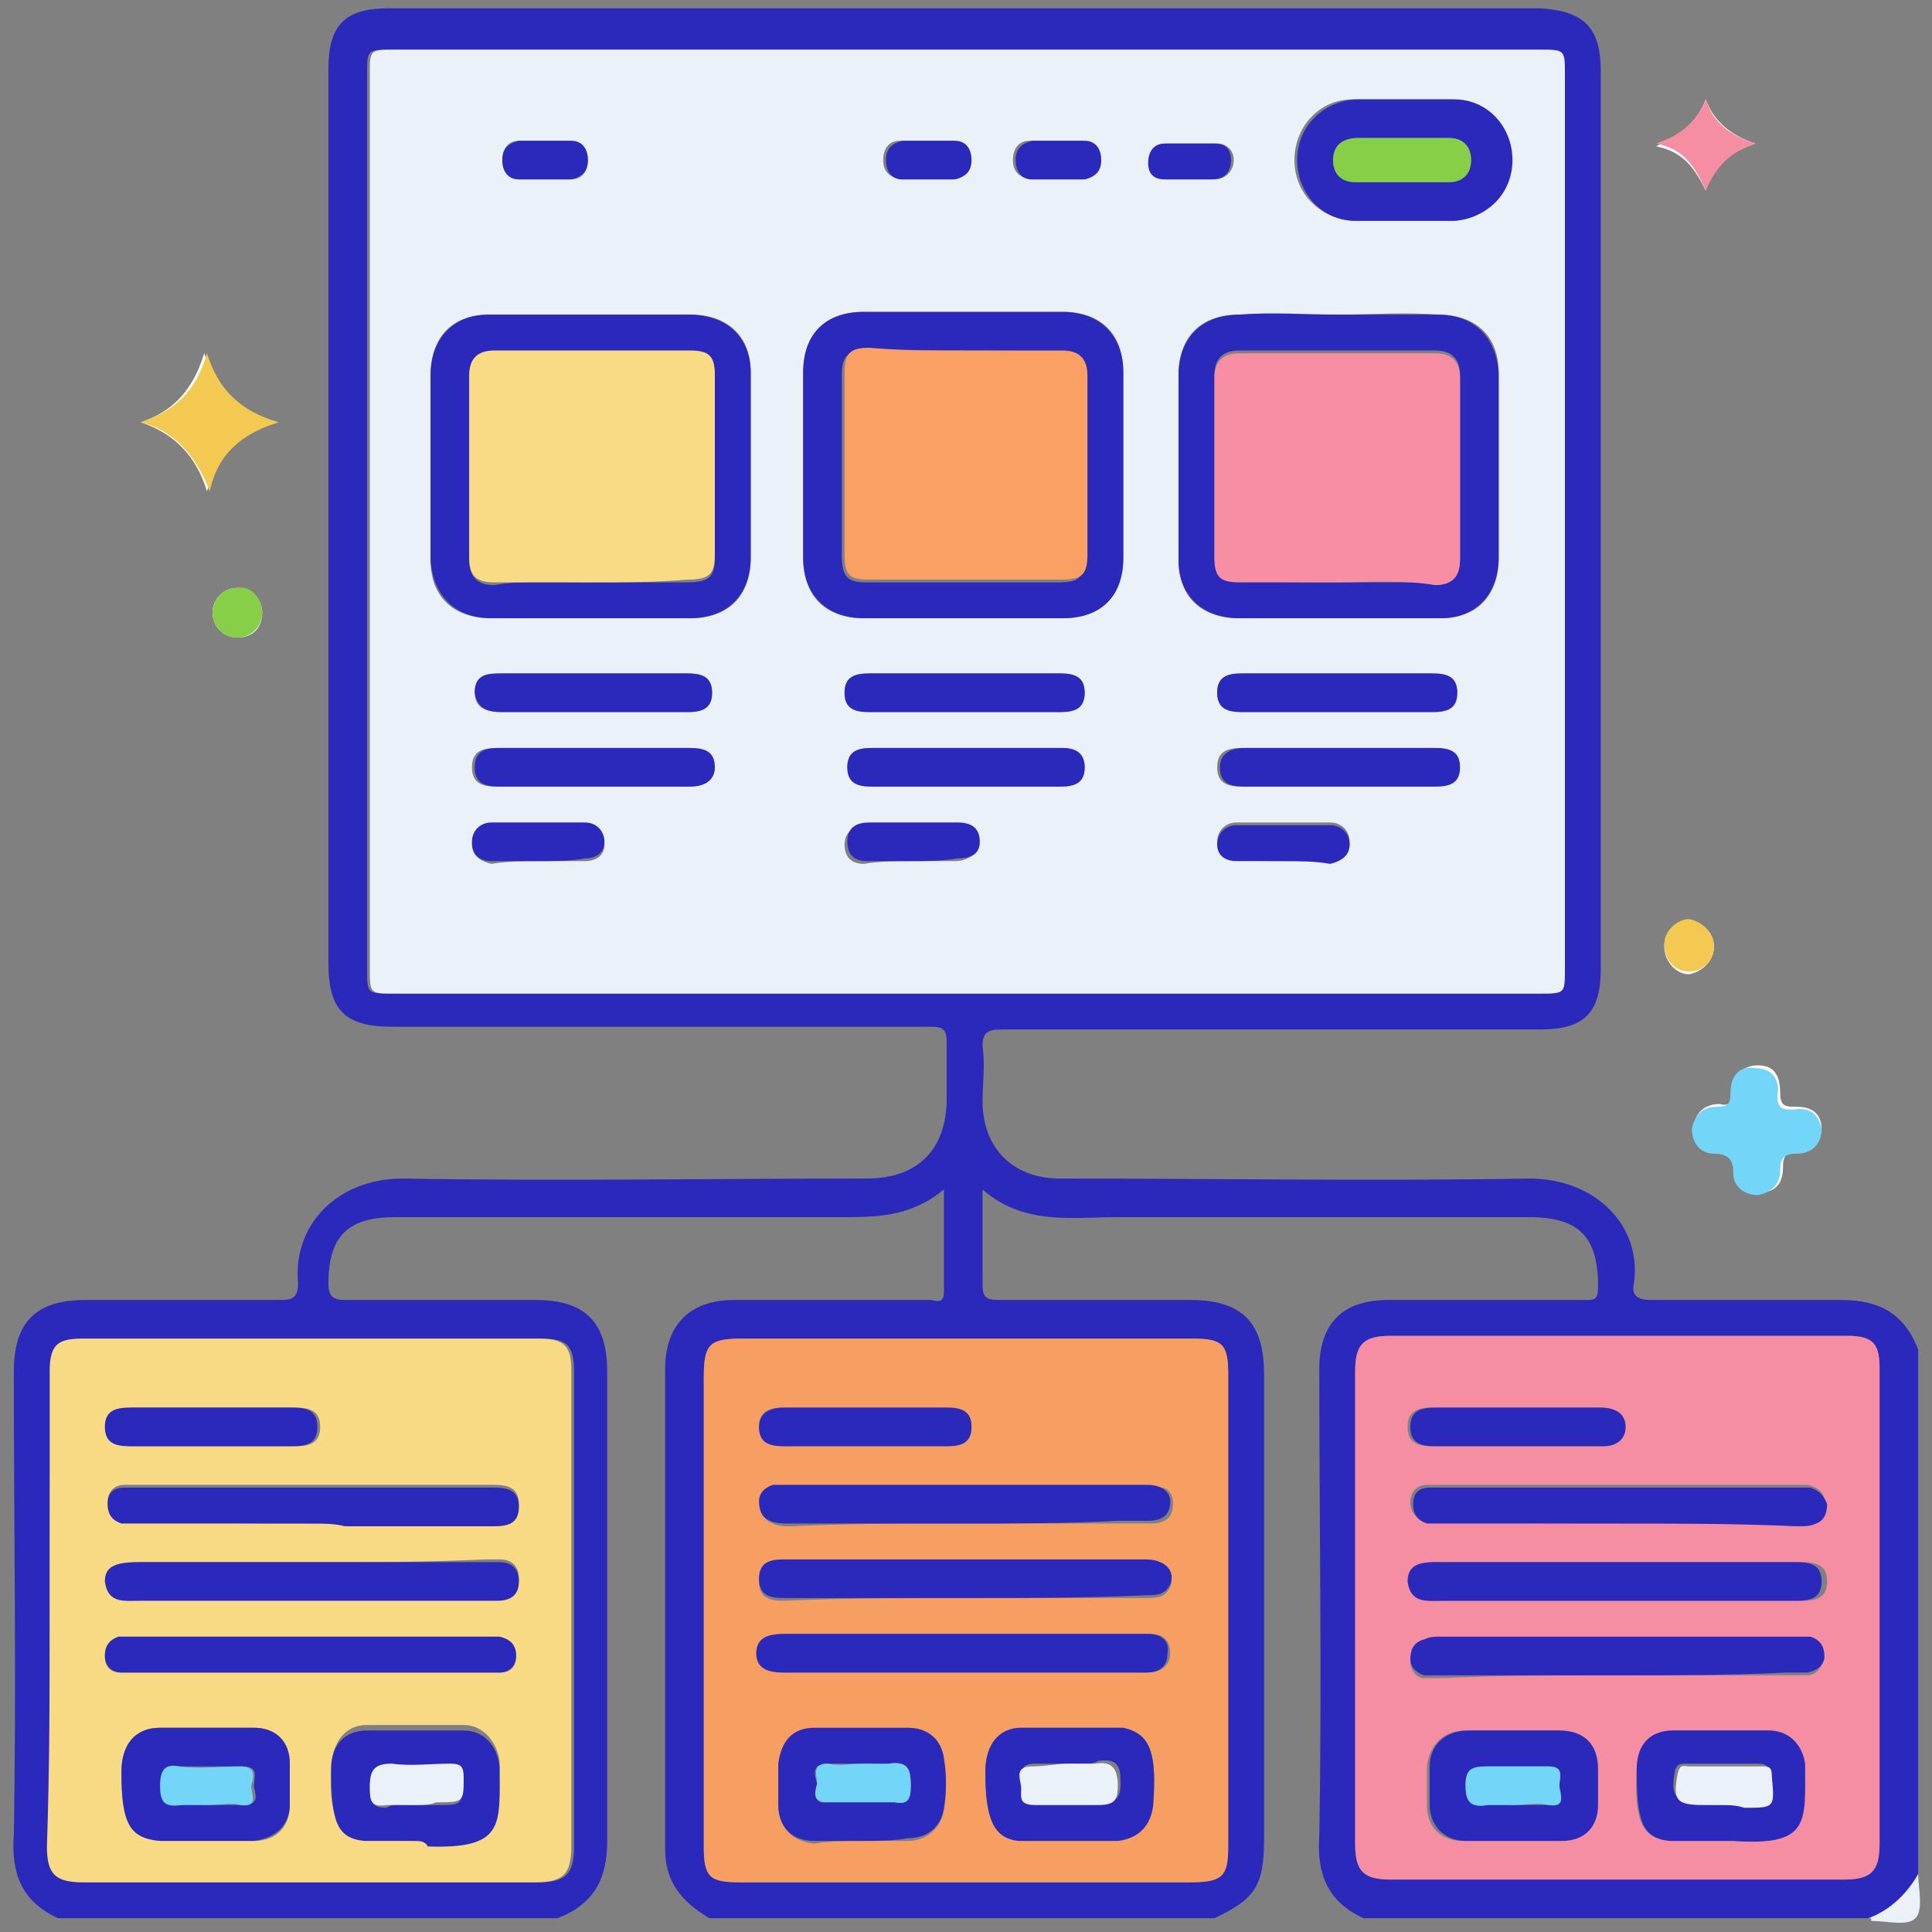 <?xml version="1.0" encoding="utf-8"?>
<!-- Generator: Adobe Illustrator 25.4.1, SVG Export Plug-In . SVG Version: 6.00 Build 0)  -->
<svg version="1.1" id="Layer_1" xmlns="http://www.w3.org/2000/svg" xmlns:xlink="http://www.w3.org/1999/xlink" x="0px" y="0px"
	 viewBox="0 0 70 70" style="enable-background:new 0 0 70 70;" xml:space="preserve">
<rect x="0" y="0" width="70" height="70" fill="#808080" stroke="none"/>
<style type="text/css">
	.st0{fill:#FEFEFE;}
	.st1{fill:#2A29BC;}
	.st2{fill:#EAF1F9;}
	.st3{fill:#73D6F8;}
	.st4{fill:#F4C952;}
	.st5{fill:#F58DA3;}
	.st6{fill:#86CF46;}
	.st7{fill:#F79F63;}
	.st8{fill:#F8D984;}
	.st9{fill:#FADB85;}
	.st10{fill:#F78EA4;}
	.st11{fill:#FAA064;}
</style>
<g>
	<path class="st0" d="M66,40.9c0-0.5-0.3-0.8-0.9-0.8c-0.4,0-0.6,0-0.6-0.5c0-0.6-0.2-1-0.8-1c-0.6,0-0.9,0.4-0.9,0.9
		c0,0.4-0.1,0.6-0.5,0.5c-0.5,0-0.9,0.3-0.9,0.8c-0.1,0.5,0.3,0.9,0.8,0.9c0.5,0,0.7,0.2,0.7,0.7c0,0.5,0.4,0.8,0.9,0.8
		c0.5,0,0.8-0.3,0.8-0.9c0-0.4,0.1-0.6,0.6-0.6C65.5,41.8,65.9,41.5,66,40.9z M5.1,15.3c1.2,0.4,2,1.2,2.4,2.5
		c0.4-1.4,1.2-2.1,2.5-2.5c-1.4-0.4-2.1-1.1-2.6-2.5C7,14.1,6.3,14.9,5.1,15.3z M61.8,3.6c-0.3,0.8-0.9,1.3-1.8,1.7
		c1,0.2,1.4,0.8,1.8,1.6c0.3-0.9,0.9-1.4,1.8-1.7C62.7,4.9,62.1,4.4,61.8,3.6z M9.5,22.2c0-0.5-0.4-0.9-0.9-0.9
		c-0.5,0-0.9,0.4-0.9,0.9c0,0.5,0.4,0.9,0.9,0.9C9.2,23.1,9.5,22.7,9.5,22.2z M62.1,34.3c0-0.5-0.4-0.9-0.9-0.9
		c-0.5,0-0.9,0.4-0.9,0.9c0,0.5,0.4,1,0.9,1C61.7,35.2,62.1,34.8,62.1,34.3z"/>
	<path class="st1" d="M2.1,69.5c-1.3-0.6-1.7-1.6-1.6-3c0.1-5.6,0-11.2,0-16.8c0-1.8,0.8-2.6,2.6-2.6c2.4,0,4.7,0,7.1,0
		c0.4,0,0.6-0.1,0.6-0.6c-0.2-2.1,1.4-3.8,3.8-3.8c5.6,0.1,11.2,0,16.8,0c1.9,0,2.9-1.1,2.9-2.9c0-0.7,0-1.3,0-2
		c0-0.5-0.1-0.6-0.6-0.6c-6.5,0-13,0-19.5,0c-1.7,0-2.3-0.6-2.3-2.3c0-10.8,0-21.6,0-32.4c0-1.6,0.6-2.2,2.2-2.2
		c13.9,0,27.8,0,41.7,0C57.4,0.4,58,1,58,2.6c0,10.8,0,21.7,0,32.5c0,1.6-0.6,2.2-2.2,2.2c-6.5,0-13,0-19.5,0
		c-0.5,0-0.7,0.1-0.7,0.6c0.1,0.7,0,1.3,0,2c0,1.7,1.1,2.8,2.8,2.8c5.7,0,11.3,0.1,17,0c2.4,0,4.1,1.7,3.8,3.8
		c-0.1,0.4,0.1,0.6,0.6,0.6c2.3,0,4.6,0,6.9,0c1.4,0,2.3,0.5,2.8,1.8c0,6.3,0,12.7,0,19c-0.4,0.8-0.9,1.3-1.8,1.6
		c-6.1,0-12.2,0-18.3,0c-1.3-0.6-1.7-1.6-1.6-3c0.1-5.6,0-11.2,0-16.9c0-1.7,0.9-2.5,2.5-2.5c2.4,0,4.7,0,7.1,0c0.4,0,0.5,0,0.5-0.5
		c0-1.8-0.7-2.5-2.5-2.5c-5,0-9.9,0-14.9,0c-1.7,0-3.4,0.3-4.9-1c0,1.2,0,2.3,0,3.4c0,0.5,0.1,0.6,0.6,0.6c2.3,0,4.6,0,6.9,0
		c1.9,0,2.7,0.8,2.7,2.7c0,5.6,0,11.2,0,16.8c0,1.7-0.3,2.2-1.8,2.9c-6.1,0-12.2,0-18.3,0c-1-0.6-1.6-1.3-1.6-2.5
		c0-5.8,0-11.6,0-17.4c0-1.6,0.9-2.5,2.5-2.5c2.4,0,4.8,0,7.1,0c0.2,0,0.5,0.2,0.5-0.3c0-1.2,0-2.4,0-3.7c-1.1,0.9-2.2,1-3.5,1
		c-5.5,0-10.9,0-16.4,0c-1.7,0-2.4,0.7-2.4,2.4c0,0.5,0.2,0.6,0.6,0.6c2.3,0,4.6,0,6.9,0c1.8,0,2.6,0.8,2.6,2.6c0,5.7,0,11.3,0,17
		c0,1.4-0.5,2.3-1.8,2.8C14.3,69.5,8.2,69.5,2.1,69.5z M35,1.8c-6.9,0-13.8,0-20.8,0c-0.9,0-0.9,0-0.9,0.9c0,10.8,0,21.6,0,32.4
		c0,0.9,0,0.9,0.9,0.9c13.8,0,27.7,0,41.5,0c0.9,0,0.9,0,0.9-0.9c0-10.8,0-21.6,0-32.4c0-0.9,0-0.9-0.9-0.9
		C48.8,1.8,41.9,1.8,35,1.8z M25.5,58.3c0,2.9,0,5.7,0,8.6c0,1.1,0.2,1.3,1.3,1.3c5.4,0,10.9,0,16.3,0c1.1,0,1.4-0.2,1.4-1.3
		c0-5.7,0-11.4,0-17.1c0-1.1-0.2-1.3-1.3-1.3c-5.4,0-10.9,0-16.3,0c-1.2,0-1.4,0.2-1.4,1.4C25.5,52.6,25.5,55.4,25.5,58.3z
		 M49.1,58.2c0,2.9,0,5.8,0,8.6c0,1,0.3,1.3,1.3,1.3c5.5,0,11,0,16.4,0c1,0,1.3-0.3,1.3-1.3c0-5.7,0-11.5,0-17.2
		c0-1-0.3-1.2-1.2-1.2c-5.5,0-11,0-16.5,0c-1,0-1.3,0.3-1.3,1.3C49.1,52.6,49.1,55.4,49.1,58.2z M1.8,58.3c0,2.9,0,5.7,0,8.6
		c0,1,0.3,1.3,1.3,1.3c5.5,0,11,0,16.4,0c1,0,1.3-0.3,1.3-1.3c0-5.7,0-11.5,0-17.2c0-1-0.3-1.2-1.2-1.2c-5.5,0-11,0-16.5,0
		c-1,0-1.2,0.3-1.2,1.2C1.8,52.6,1.8,55.4,1.8,58.3z"/>
	<path class="st2" d="M67.7,69.5c0.8-0.3,1.4-0.9,1.8-1.6c0,0.5,0.2,1.3-0.1,1.6c-0.3,0.3-1,0.1-1.6,0.1
		C67.8,69.5,67.8,69.5,67.7,69.5z"/>
	<path class="st3" d="M66,40.9c0,0.6-0.4,0.9-0.9,0.9c-0.5,0-0.6,0.2-0.6,0.6c0,0.5-0.3,0.8-0.8,0.9c-0.5,0-0.9-0.3-0.9-0.8
		c0-0.5-0.2-0.7-0.7-0.7c-0.5,0-0.8-0.4-0.8-0.9c0.1-0.5,0.4-0.8,0.9-0.8c0.4,0,0.5-0.1,0.5-0.5c0-0.6,0.3-1,0.9-0.9
		c0.6,0,0.9,0.4,0.8,1c0,0.5,0.2,0.5,0.6,0.5C65.6,40.1,65.9,40.4,66,40.9z"/>
	<path class="st4" d="M5.1,15.3c1.2-0.4,2-1.1,2.4-2.5c0.4,1.3,1.2,2.1,2.6,2.5c-1.3,0.4-2.2,1.1-2.5,2.5
		C7.1,16.5,6.3,15.6,5.1,15.3z"/>
	<path class="st5" d="M61.8,3.6c0.3,0.9,0.9,1.3,1.8,1.6c-0.9,0.3-1.4,0.8-1.8,1.7C61.4,6,61,5.4,60,5.2C60.9,4.9,61.5,4.4,61.8,3.6
		z"/>
	<path class="st6" d="M9.5,22.2c0,0.5-0.4,0.9-0.9,0.9c-0.5,0-0.9-0.4-0.9-0.9c0-0.5,0.4-0.9,0.9-0.9C9.1,21.2,9.5,21.7,9.5,22.2z"
		/>
	<path class="st4" d="M62.1,34.3c0,0.5-0.4,0.9-0.9,0.9c-0.5,0-0.9-0.4-0.9-1c0-0.5,0.5-0.9,0.9-0.9C61.7,33.4,62.1,33.8,62.1,34.3z
		"/>
	<path class="st2" d="M35,1.8c6.9,0,13.9,0,20.8,0c0.9,0,0.9,0,0.9,0.9c0,10.8,0,21.6,0,32.4c0,0.9,0,0.9-0.9,0.9
		c-13.8,0-27.7,0-41.5,0c-0.9,0-0.9,0-0.9-0.9c0-10.8,0-21.6,0-32.4c0-0.9,0-0.9,0.9-0.9C21.1,1.8,28,1.8,35,1.8z M21.4,22.4
		c1.2,0,2.4,0,3.6,0c1.4,0,2.2-0.8,2.2-2.2c0-2.2,0-4.5,0-6.7c0-1.3-0.8-2.1-2.2-2.1c-2.4,0-4.9,0-7.3,0c-1.3,0-2.1,0.8-2.1,2.2
		c0,2.2,0,4.5,0,6.7c0,1.3,0.8,2.1,2.2,2.1C19,22.4,20.2,22.4,21.4,22.4z M48.5,11.4c-1.2,0-2.4,0-3.6,0c-1.4,0-2.2,0.8-2.2,2.2
		c0,2.2,0,4.5,0,6.7c0,1.3,0.8,2.1,2.2,2.1c2.4,0,4.9,0,7.3,0c1.3,0,2.1-0.8,2.1-2.2c0-2.2,0-4.5,0-6.7c0-1.3-0.8-2.1-2.2-2.1
		C50.9,11.3,49.7,11.4,48.5,11.4z M34.9,22.4c1.2,0,2.4,0,3.6,0c1.4,0,2.2-0.8,2.2-2.2c0-2.2,0-4.5,0-6.7c0-1.4-0.8-2.2-2.2-2.2
		c-2.4,0-4.8,0-7.2,0c-1.4,0-2.2,0.8-2.2,2.2c0,2.2,0,4.5,0,6.7c0,1.4,0.8,2.2,2.2,2.2C32.6,22.4,33.7,22.4,34.9,22.4z M50.8,8
		c0.6,0,1.2,0,1.8,0c1.2,0,2.1-1,2.1-2.2c0-1.2-0.9-2.1-2.1-2.2c-1.2,0-2.4,0-3.6,0c-1.2,0-2.1,1-2.1,2.2C46.9,7,47.8,7.9,49,8
		C49.6,8,50.2,8,50.8,8z M35,24.4c-1.2,0-2.3,0-3.5,0c-0.5,0-0.9,0.1-0.9,0.7c0,0.6,0.4,0.7,0.9,0.7c2.3,0,4.6,0,6.9,0
		c0.5,0,0.9-0.1,0.9-0.7c0-0.6-0.4-0.7-0.9-0.7C37.3,24.4,36.2,24.4,35,24.4z M48.5,24.4c-1.2,0-2.3,0-3.5,0c-0.5,0-0.9,0.1-0.9,0.7
		c0,0.5,0.4,0.7,0.9,0.7c2.3,0,4.6,0,6.9,0c0.5,0,0.9-0.1,0.9-0.7c0-0.6-0.4-0.7-0.9-0.7C50.8,24.4,49.6,24.4,48.5,24.4z M21.5,24.4
		c-1.1,0-2.2,0-3.3,0c-0.5,0-1,0-1,0.7c0,0.6,0.5,0.7,1,0.7c2.2,0,4.5,0,6.7,0c0.5,0,0.9-0.1,0.9-0.7c0-0.6-0.4-0.7-0.9-0.7
		C23.7,24.4,22.6,24.4,21.5,24.4z M21.5,28.5c1.1,0,2.3,0,3.4,0c0.5,0,0.9-0.1,0.9-0.7c0-0.5-0.4-0.7-0.9-0.7c-2.3,0-4.6,0-6.9,0
		c-0.5,0-0.9,0.1-0.9,0.7c0,0.6,0.4,0.7,0.9,0.7C19.2,28.5,20.4,28.5,21.5,28.5z M35,28.5c1.1,0,2.3,0,3.4,0c0.5,0,0.9-0.1,0.9-0.7
		c0-0.5-0.4-0.7-0.8-0.7c-2.3,0-4.6,0-6.9,0c-0.5,0-0.9,0.1-0.9,0.7c0,0.6,0.4,0.7,0.9,0.7C32.7,28.5,33.8,28.5,35,28.5z M48.5,28.5
		c1.1,0,2.3,0,3.4,0c0.5,0,0.9-0.1,0.9-0.7c0-0.6-0.4-0.7-0.9-0.7c-2.3,0-4.6,0-6.9,0c-0.5,0-0.9,0.1-0.9,0.7c0,0.6,0.4,0.7,0.9,0.7
		C46.2,28.5,47.3,28.5,48.5,28.5z M46.5,31.2c0.6,0,1.1,0,1.7,0c0.4,0,0.7-0.2,0.7-0.7c0-0.4-0.3-0.7-0.7-0.7c-1.1,0-2.3,0-3.4,0
		c-0.4,0-0.7,0.3-0.7,0.7c0,0.4,0.3,0.6,0.7,0.6C45.4,31.2,46,31.2,46.5,31.2z M33,31.2c0.5,0,1.1,0,1.6,0c0.4,0,0.8-0.2,0.8-0.6
		c0-0.5-0.3-0.7-0.8-0.7c-1.1,0-2.1,0-3.2,0c-0.4,0-0.8,0.2-0.8,0.7c0,0.5,0.3,0.7,0.7,0.7C31.9,31.2,32.5,31.2,33,31.2z M19.5,31.2
		c0.6,0,1.1,0,1.7,0c0.4,0,0.7-0.2,0.7-0.6c0-0.4-0.2-0.7-0.7-0.7c-1.1,0-2.3,0-3.4,0c-0.4,0-0.7,0.2-0.7,0.7c0,0.4,0.3,0.6,0.7,0.7
		C18.4,31.2,19,31.2,19.5,31.2z M33.6,6.5c0.3,0,0.6,0,0.9,0c0.4,0,0.6-0.3,0.6-0.7c0-0.4-0.2-0.6-0.6-0.7c-0.6,0-1.3,0-1.9,0
		c-0.4,0-0.6,0.3-0.6,0.7c0,0.4,0.2,0.6,0.6,0.7C33,6.5,33.3,6.5,33.6,6.5z M38.3,6.5c0.3,0,0.6,0,0.9,0c0.4,0,0.6-0.3,0.6-0.7
		c0-0.4-0.2-0.6-0.6-0.7c-0.6,0-1.3,0-1.9,0c-0.4,0-0.6,0.3-0.6,0.7c0,0.4,0.2,0.6,0.6,0.7C37.7,6.5,38,6.5,38.3,6.5z M19.7,6.5
		c0.3,0,0.7,0,1,0c0.4,0,0.6-0.3,0.6-0.7c0-0.4-0.2-0.6-0.6-0.7c-0.6,0-1.3,0-1.9,0c-0.4,0-0.6,0.3-0.6,0.7c0,0.4,0.2,0.6,0.6,0.7
		C19.1,6.5,19.4,6.5,19.7,6.5z M43.1,6.5c0.3,0,0.6,0,0.9,0c0.4,0,0.7-0.3,0.7-0.7c0-0.4-0.3-0.6-0.6-0.6c-0.6,0-1.2,0-1.8,0
		c-0.4,0-0.7,0.3-0.6,0.7c0,0.4,0.3,0.6,0.6,0.6C42.5,6.5,42.8,6.5,43.1,6.5z"/>
	<path class="st7" d="M25.5,58.3c0-2.8,0-5.6,0-8.4c0-1.2,0.2-1.4,1.4-1.4c5.4,0,10.9,0,16.3,0c1.1,0,1.3,0.2,1.3,1.3
		c0,5.7,0,11.4,0,17.1c0,1.1-0.2,1.3-1.4,1.3c-5.4,0-10.9,0-16.3,0c-1.1,0-1.3-0.2-1.3-1.3C25.5,64,25.5,61.1,25.5,58.3z M34.9,60.6
		c0.9,0,1.9,0,2.8,0c1.3,0,2.6,0,3.9,0c0.4,0,0.8-0.2,0.8-0.7c0-0.5-0.3-0.7-0.7-0.7c-0.1,0-0.2,0-0.3,0c-4.3,0-8.6,0-12.9,0
		c-0.5,0-1,0.1-1,0.7c0,0.6,0.5,0.7,1,0.7C30.6,60.6,32.8,60.6,34.9,60.6z M35,57.9c2.2,0,4.4,0,6.5,0c0.4,0,0.7,0,0.9-0.4
		c0.2-0.5-0.2-0.9-0.9-0.9c-4.4,0-8.7,0-13.1,0c-0.5,0-0.9,0.1-0.9,0.7c0,0.6,0.4,0.7,0.9,0.7C30.6,57.9,32.8,57.9,35,57.9z
		 M35,55.2c1.9,0,3.7,0,5.6,0c0.4,0,0.7,0,1.1,0c0.5,0,0.8-0.2,0.8-0.7c0-0.5-0.3-0.7-0.8-0.6c-0.1,0-0.2,0-0.3,0
		c-4.2,0-8.5,0-12.7,0c-0.2,0-0.4,0-0.6,0c-0.3,0.1-0.5,0.3-0.5,0.6c0,0.3,0.1,0.6,0.4,0.7c0.2,0.1,0.4,0.1,0.7,0.1
		C30.7,55.2,32.8,55.2,35,55.2z M38.7,66.7C38.7,66.7,38.7,66.7,38.7,66.7c0.6,0,1.1,0,1.7,0c0,0,0.1,0,0.1,0
		c0.8-0.1,1.2-0.6,1.3-1.6c0.1-1.7-0.2-2.3-1.1-2.5c0,0-0.1,0-0.1,0c-1.2,0-2.4,0-3.6,0c-0.8,0-1.3,0.6-1.3,1.6
		c0,1.7,0.3,2.4,1.2,2.5c0.2,0,0.3,0,0.5,0C37.8,66.7,38.2,66.7,38.7,66.7z M31.2,66.7c0.6,0,1.2,0,1.7,0c0.7,0,1.2-0.5,1.3-1.1
		c0.1-0.6,0.1-1.2,0-1.8c-0.1-0.7-0.6-1.1-1.3-1.1c-1.1,0-2.3,0-3.4,0c-0.8,0-1.2,0.5-1.3,1.3c0,0.5,0,1,0,1.5
		c0.1,0.8,0.5,1.2,1.3,1.3C30.1,66.7,30.6,66.7,31.2,66.7z M31.4,52.4c1,0,1.9,0,2.9,0c0.5,0,0.9-0.1,0.9-0.7c0-0.6-0.4-0.7-0.9-0.7
		c-2,0-3.9,0-5.9,0c-0.5,0-0.9,0.1-0.9,0.7c0,0.5,0.4,0.7,0.9,0.7C29.4,52.4,30.4,52.4,31.4,52.4z"/>
	<path class="st5" d="M49.1,58.2c0-2.8,0-5.7,0-8.5c0-1,0.3-1.3,1.3-1.3c5.5,0,11,0,16.5,0c1,0,1.2,0.3,1.2,1.2c0,5.7,0,11.5,0,17.2
		c0,1-0.3,1.3-1.3,1.3c-5.5,0-11,0-16.4,0c-1,0-1.3-0.3-1.3-1.3C49.1,64,49.1,61.1,49.1,58.2z M58.6,60.7c2,0,4.1,0,6.1,0
		c0.3,0,0.5,0,0.8,0c0.3,0,0.5-0.3,0.6-0.6c0-0.4-0.2-0.6-0.5-0.7c-0.1,0-0.3,0-0.5,0c-4.3,0-8.7,0-13,0c-0.2,0-0.4,0-0.5,0.1
		c-0.3,0.1-0.5,0.3-0.5,0.7c0,0.3,0.2,0.6,0.5,0.6c0.2,0,0.4,0,0.7,0C54.4,60.7,56.5,60.7,58.6,60.7z M58.6,55.2c2.1,0,4.3,0,6.4,0
		c0.2,0,0.5,0,0.7-0.1c0.3-0.1,0.5-0.3,0.4-0.7c0-0.3-0.2-0.5-0.6-0.6c-0.2,0-0.3,0-0.5,0c-4.3,0-8.6,0-12.9,0c-0.1,0-0.3,0-0.4,0
		c-0.4,0-0.6,0.3-0.6,0.6c0,0.4,0.2,0.6,0.5,0.7c0.2,0,0.4,0,0.6,0C54.4,55.2,56.5,55.2,58.6,55.2z M58.6,56.6c-2.1,0-4.2,0-6.3,0
		c-0.5,0-1.1-0.1-1.1,0.7c0,0.8,0.6,0.7,1.2,0.7c3,0,6.1,0,9.1,0c1.3,0,2.5,0,3.8,0c0.5,0,0.9-0.1,0.9-0.7c0-0.6-0.4-0.7-0.9-0.7
		c-0.1,0-0.2,0-0.3,0C62.8,56.6,60.7,56.6,58.6,56.6z M62.3,66.7c0.2,0,0.4,0,0.5,0c2.7,0.2,2.6-0.8,2.6-2.7c0,0,0-0.1,0-0.1
		c-0.1-0.7-0.6-1.2-1.3-1.2c-1.2,0-2.3,0-3.5,0c-0.8,0-1.2,0.6-1.3,1.4c-0.1,1.9,0.2,2.5,1.2,2.6c0.2,0,0.3,0,0.5,0
		C61.4,66.7,61.9,66.7,62.3,66.7z M54.8,66.7C54.8,66.7,54.8,66.7,54.8,66.7c0.5,0,1.1,0,1.6,0c0,0,0.1,0,0.1,0
		c0.8-0.1,1.3-0.6,1.3-1.3c0-0.4,0-0.9,0-1.3c0-0.9-0.5-1.4-1.4-1.4c-1.1,0-2.2,0-3.3,0c-0.8,0-1.3,0.5-1.4,1.3c0,0.5,0,0.9,0,1.4
		c0,0.8,0.5,1.3,1.3,1.3C53.7,66.7,54.3,66.7,54.8,66.7z M55,52.4c1,0,2,0,3,0c0.5,0,0.8-0.1,0.8-0.7c0-0.6-0.4-0.7-0.9-0.7
		c-2,0-4,0-6,0c-0.5,0-0.9,0.1-0.9,0.7c0,0.6,0.4,0.7,0.9,0.7C53,52.4,54,52.4,55,52.4z"/>
	<path class="st8" d="M1.8,58.3c0-2.9,0-5.8,0-8.6c0-1,0.3-1.2,1.2-1.2c5.5,0,11,0,16.5,0c1,0,1.2,0.3,1.2,1.2c0,5.7,0,11.5,0,17.2
		c0,1-0.3,1.3-1.3,1.3c-5.5,0-11,0-16.4,0c-1,0-1.3-0.3-1.3-1.3C1.8,64,1.8,61.2,1.8,58.3z M11.3,60.6c1.8,0,3.7,0,5.5,0
		c0.4,0,0.9,0,1.3,0c0.4,0,0.6-0.2,0.6-0.6c0-0.4-0.2-0.6-0.6-0.7c-0.2,0-0.4,0-0.5,0c-4.2,0-8.4,0-12.7,0c-0.2,0-0.4,0-0.6,0
		C4,59.4,3.8,59.6,3.8,60c0,0.4,0.2,0.6,0.6,0.6c0.2,0,0.4,0,0.6,0C7.1,60.6,9.2,60.6,11.3,60.6z M11.3,55.2c0.4,0,0.8,0,1.2,0
		c1.8,0,3.6,0,5.4,0c0.5,0,0.9-0.1,0.9-0.7c0-0.6-0.4-0.7-0.9-0.7c-4.4,0-8.8,0-13.1,0c-0.1,0-0.2,0-0.3,0c-0.4,0-0.6,0.3-0.6,0.6
		c0,0.4,0.2,0.6,0.5,0.7c0.2,0,0.4,0,0.6,0C7.1,55.2,9.2,55.2,11.3,55.2z M11.4,56.6c-2.1,0-4.2,0-6.3,0c-0.9,0-1.3,0.2-1.2,0.7
		C3.9,58,4.5,57.9,5,57.9c2.9,0,5.8,0,8.8,0c1.4,0,2.8,0,4.2,0c0.4,0,0.8-0.2,0.8-0.7c0-0.5-0.3-0.7-0.7-0.7c-0.2,0-0.3,0-0.5,0
		C15.5,56.6,13.4,56.6,11.4,56.6z M7.5,66.7C7.5,66.7,7.5,66.7,7.5,66.7c0.6,0,1.2,0,1.7,0c0.8,0,1.3-0.5,1.3-1.3c0-0.5,0-1,0-1.5
		c0-0.8-0.5-1.3-1.3-1.3c-1.1,0-2.2,0-3.4,0c-0.9,0-1.4,0.6-1.4,1.6c0,1.8,0.3,2.4,1.4,2.5C6.4,66.7,7,66.7,7.5,66.7z M15,66.7
		c0.2,0,0.4,0,0.5,0c2.8,0.2,2.6-0.8,2.6-2.8c0,0,0,0,0-0.1c-0.1-0.7-0.6-1.3-1.3-1.3c-1.2,0-2.3,0-3.5,0c-0.8,0-1.2,0.6-1.3,1.4
		c-0.1,1.9,0.2,2.5,1.2,2.6c0.2,0,0.3,0,0.5,0C14.1,66.7,14.6,66.7,15,66.7z M7.7,52.4c1,0,2,0,3,0c0.5,0,0.9-0.1,0.9-0.7
		c0-0.6-0.4-0.7-0.9-0.7c-2,0-3.9,0-5.9,0c-0.5,0-0.9,0.1-0.9,0.7c0,0.6,0.4,0.7,0.9,0.7C5.7,52.4,6.7,52.4,7.7,52.4z"/>
	<path class="st1" d="M21.4,22.4c-1.2,0-2.4,0-3.6,0c-1.3,0-2.1-0.8-2.2-2.1c0-2.2,0-4.5,0-6.7c0-1.3,0.8-2.2,2.1-2.2
		c2.4,0,4.9,0,7.3,0c1.3,0,2.2,0.8,2.2,2.1c0,2.2,0,4.5,0,6.7c0,1.3-0.8,2.2-2.2,2.2C23.9,22.4,22.6,22.4,21.4,22.4z M21.4,21.1
		c1.2,0,2.3,0,3.5,0c0.8,0,1-0.2,1-0.9c0-2.2,0-4.3,0-6.5c0-0.7-0.2-0.9-0.9-0.9c-2.4,0-4.7,0-7.1,0c-0.6,0-0.9,0.2-0.9,0.9
		c0,2.2,0,4.4,0,6.6c0,0.6,0.3,0.9,0.9,0.9C19.1,21,20.3,21.1,21.4,21.1z"/>
	<path class="st1" d="M48.5,11.4c1.2,0,2.4,0,3.6,0c1.3,0,2.1,0.8,2.2,2.1c0,2.2,0,4.5,0,6.7c0,1.3-0.8,2.2-2.1,2.2
		c-2.4,0-4.9,0-7.3,0c-1.3,0-2.2-0.8-2.2-2.1c0-2.2,0-4.5,0-6.7c0-1.3,0.8-2.2,2.2-2.2C46.1,11.3,47.3,11.4,48.5,11.4z M48.4,21.1
		c1.2,0,2.4,0,3.6,0c0.6,0,0.9-0.3,0.9-0.9c0-2.2,0-4.4,0-6.6c0-0.6-0.3-0.9-0.9-0.9c-2.4,0-4.8,0-7.1,0c-0.6,0-0.9,0.3-0.9,0.9
		c0,2.2,0,4.4,0,6.5c0,0.7,0.2,0.9,0.9,0.9C46.1,21.1,47.3,21.1,48.4,21.1z"/>
	<path class="st1" d="M34.9,22.4c-1.2,0-2.4,0-3.6,0c-1.3,0-2.2-0.8-2.2-2.2c0-2.2,0-4.5,0-6.7c0-1.4,0.8-2.2,2.2-2.2
		c2.4,0,4.8,0,7.2,0c1.3,0,2.2,0.8,2.2,2.2c0,2.2,0,4.5,0,6.7c0,1.4-0.8,2.2-2.2,2.2C37.4,22.4,36.1,22.4,34.9,22.4z M35,12.7
		c-1.2,0-2.4,0-3.6,0c-0.7,0-0.9,0.2-0.9,0.9c0,2.2,0,4.3,0,6.5c0,0.8,0.2,1,0.9,1c2.3,0,4.7,0,7,0c0.7,0,0.9-0.2,0.9-0.9
		c0-2.2,0-4.4,0-6.5c0-0.6-0.3-0.9-0.9-0.9C37.4,12.7,36.2,12.7,35,12.7z"/>
	<path class="st1" d="M50.8,8c-0.6,0-1.2,0-1.7,0c-1.2,0-2.1-1-2.1-2.2c0-1.2,0.9-2.1,2.1-2.2c1.2,0,2.4,0,3.6,0
		c1.2,0,2.1,1,2.1,2.2c0,1.2-0.9,2.1-2.1,2.2C52,8,51.4,8,50.8,8z M50.9,5c-0.6,0-1.2,0-1.7,0c-0.5,0-0.9,0.3-0.9,0.8
		c0,0.5,0.3,0.8,0.8,0.8c1.1,0,2.3,0,3.4,0c0.5,0,0.8-0.3,0.8-0.8C53.3,5.3,53,5,52.5,5C52,5,51.4,5,50.9,5z"/>
	<path class="st1" d="M35,24.4c1.1,0,2.2,0,3.4,0c0.5,0,0.9,0.1,0.9,0.7c0,0.6-0.4,0.7-0.9,0.7c-2.3,0-4.6,0-6.9,0
		c-0.5,0-0.9-0.1-0.9-0.7c0-0.6,0.4-0.7,0.9-0.7C32.7,24.4,33.9,24.4,35,24.4z"/>
	<path class="st1" d="M48.5,24.4c1.1,0,2.2,0,3.4,0c0.5,0,0.9,0.1,0.9,0.7c0,0.6-0.4,0.7-0.9,0.7c-2.3,0-4.6,0-6.9,0
		c-0.5,0-0.9-0.1-0.9-0.7c0-0.6,0.4-0.7,0.9-0.7C46.2,24.4,47.4,24.4,48.5,24.4z"/>
	<path class="st1" d="M21.5,24.4c1.1,0,2.3,0,3.4,0c0.5,0,0.9,0.1,0.9,0.7c0,0.6-0.4,0.7-0.9,0.7c-2.2,0-4.5,0-6.7,0
		c-0.5,0-0.9-0.1-1-0.7c0-0.7,0.5-0.7,1-0.7C19.3,24.4,20.4,24.4,21.5,24.4z"/>
	<path class="st1" d="M21.5,28.5c-1.1,0-2.3,0-3.4,0c-0.5,0-0.9-0.1-0.9-0.7c0-0.6,0.4-0.7,0.9-0.7c2.3,0,4.6,0,6.9,0
		c0.5,0,0.9,0.1,0.9,0.7c0,0.5-0.4,0.7-0.9,0.7C23.8,28.5,22.6,28.5,21.5,28.5z"/>
	<path class="st1" d="M35,28.5c-1.1,0-2.3,0-3.4,0c-0.5,0-0.9-0.1-0.9-0.7c0-0.6,0.4-0.7,0.9-0.7c2.3,0,4.6,0,6.9,0
		c0.5,0,0.8,0.2,0.8,0.7c0,0.6-0.4,0.7-0.9,0.7C37.3,28.5,36.1,28.5,35,28.5z"/>
	<path class="st1" d="M48.5,28.5c-1.1,0-2.3,0-3.4,0c-0.5,0-0.9-0.1-0.9-0.7c0-0.5,0.4-0.7,0.9-0.7c2.3,0,4.6,0,6.9,0
		c0.5,0,0.9,0.1,0.9,0.7c0,0.6-0.4,0.7-0.9,0.7C50.7,28.5,49.6,28.5,48.5,28.5z"/>
	<path class="st1" d="M46.5,31.2c-0.6,0-1.1,0-1.7,0c-0.4,0-0.7-0.2-0.7-0.6c0-0.4,0.3-0.7,0.7-0.7c1.1,0,2.3,0,3.4,0
		c0.4,0,0.7,0.3,0.7,0.7c0,0.4-0.3,0.6-0.7,0.7C47.6,31.2,47.1,31.2,46.5,31.2z"/>
	<path class="st1" d="M33,31.2c-0.5,0-1.1,0-1.6,0c-0.4,0-0.7-0.2-0.7-0.7c0-0.5,0.3-0.7,0.8-0.7c1.1,0,2.1,0,3.2,0
		c0.5,0,0.8,0.2,0.8,0.7c0,0.5-0.4,0.6-0.8,0.6C34.1,31.2,33.5,31.2,33,31.2z"/>
	<path class="st1" d="M19.5,31.2c-0.6,0-1.1,0-1.7,0c-0.4,0-0.7-0.2-0.7-0.7c0-0.4,0.3-0.7,0.7-0.7c1.1,0,2.3,0,3.4,0
		c0.4,0,0.7,0.3,0.7,0.7c0,0.4-0.3,0.6-0.7,0.6C20.7,31.2,20.1,31.2,19.5,31.2z"/>
	<path class="st1" d="M33.6,6.5c-0.3,0-0.6,0-0.9,0c-0.4,0-0.6-0.3-0.6-0.7c0-0.4,0.2-0.6,0.6-0.7c0.6,0,1.3,0,1.9,0
		c0.4,0,0.6,0.3,0.6,0.7c0,0.4-0.2,0.6-0.6,0.7C34.2,6.5,33.9,6.5,33.6,6.5z"/>
	<path class="st1" d="M38.3,6.5c-0.3,0-0.6,0-0.9,0c-0.4,0-0.6-0.3-0.6-0.7c0-0.4,0.2-0.6,0.6-0.7c0.6,0,1.3,0,1.9,0
		c0.4,0,0.6,0.3,0.6,0.7c0,0.4-0.2,0.6-0.6,0.7C39,6.5,38.7,6.5,38.3,6.5z"/>
	<path class="st1" d="M19.7,6.5c-0.3,0-0.6,0-0.9,0c-0.4,0-0.6-0.3-0.6-0.7c0-0.4,0.2-0.6,0.6-0.7c0.6,0,1.3,0,1.9,0
		c0.4,0,0.6,0.3,0.6,0.7c0,0.4-0.2,0.6-0.6,0.7C20.4,6.5,20,6.5,19.7,6.5z"/>
	<path class="st1" d="M43.1,6.5c-0.3,0-0.6,0-0.9,0c-0.4,0-0.6-0.2-0.6-0.6c0-0.4,0.2-0.7,0.6-0.7c0.6,0,1.2,0,1.8,0
		c0.4,0,0.6,0.2,0.6,0.6c0,0.4-0.2,0.7-0.7,0.7C43.7,6.5,43.4,6.5,43.1,6.5z"/>
	<path class="st1" d="M34.9,60.6c-2.2,0-4.3,0-6.5,0c-0.5,0-1-0.1-1-0.7c0-0.6,0.5-0.7,1-0.7c4.3,0,8.6,0,12.9,0c0.1,0,0.2,0,0.3,0
		c0.4,0,0.8,0.2,0.7,0.7c0,0.5-0.3,0.7-0.8,0.7c-1.3,0-2.6,0-3.9,0C36.8,60.6,35.9,60.6,34.9,60.6z"/>
	<path class="st1" d="M35,57.9c-2.2,0-4.4,0-6.6,0c-0.5,0-0.9-0.1-0.9-0.7c0-0.6,0.4-0.7,0.9-0.7c4.4,0,8.7,0,13.1,0
		c0.7,0,1.1,0.4,0.9,0.9c-0.2,0.4-0.5,0.4-0.9,0.4C39.3,57.9,37.2,57.9,35,57.9z"/>
	<path class="st1" d="M35,55.2c-2.1,0-4.3,0-6.4,0c-0.2,0-0.5,0-0.7-0.1c-0.3-0.1-0.4-0.4-0.4-0.7c0-0.3,0.2-0.5,0.5-0.6
		c0.2,0,0.4,0,0.6,0c4.2,0,8.5,0,12.7,0c0.1,0,0.2,0,0.3,0c0.4,0,0.8,0.2,0.8,0.6c0,0.5-0.3,0.7-0.8,0.7c-0.4,0-0.7,0-1.1,0
		C38.7,55.2,36.8,55.2,35,55.2z"/>
	<path class="st1" d="M38.7,66.7c-0.4,0-0.9,0-1.3,0c-0.2,0-0.3,0-0.5,0c-0.9-0.1-1.2-0.8-1.2-2.5c0-1,0.5-1.6,1.3-1.6
		c1.2,0,2.4,0,3.6,0c0,0,0.1,0,0.1,0c0.9,0.2,1.2,0.8,1.1,2.5c0,1-0.5,1.5-1.3,1.6c0,0-0.1,0-0.1,0C39.8,66.7,39.3,66.7,38.7,66.7
		C38.7,66.7,38.7,66.7,38.7,66.7z M38.7,63.9c-0.4,0-0.8,0-1.2,0c-0.7,0-0.4,0.5-0.4,0.8c0,0.3-0.1,0.7,0.5,0.6c0.8,0,1.5,0,2.3,0
		c0.5,0,0.7-0.1,0.7-0.7c0-0.6-0.1-0.9-0.8-0.8C39.4,64,39,63.9,38.7,63.9z"/>
	<path class="st1" d="M31.2,66.7c-0.6,0-1.1,0-1.7,0c-0.8,0-1.3-0.5-1.3-1.3c0-0.5,0-1,0-1.5c0.1-0.8,0.5-1.3,1.3-1.3
		c1.1,0,2.3,0,3.4,0c0.7,0,1.2,0.4,1.3,1.1c0.1,0.6,0.1,1.2,0,1.8c-0.1,0.7-0.6,1.1-1.3,1.1C32.4,66.7,31.8,66.7,31.2,66.7z
		 M31.3,63.9c-0.4,0-0.9,0-1.3,0c-0.6,0-0.5,0.4-0.4,0.7c0,0.3-0.2,0.8,0.4,0.7c0.8,0,1.6,0,2.4,0c0.5,0,0.6-0.1,0.6-0.6
		c0-0.6-0.1-0.9-0.8-0.8C31.9,64,31.6,63.9,31.3,63.9z"/>
	<path class="st1" d="M31.4,52.4c-1,0-2,0-3,0c-0.5,0-0.9-0.1-0.9-0.7c0-0.5,0.4-0.7,0.9-0.7c2,0,3.9,0,5.9,0c0.5,0,0.9,0.1,0.9,0.7
		c0,0.6-0.4,0.7-0.9,0.7C33.3,52.4,32.4,52.4,31.4,52.4z"/>
	<path class="st1" d="M58.6,60.7c-2.1,0-4.2,0-6.3,0c-0.2,0-0.5,0-0.7,0c-0.3-0.1-0.5-0.3-0.5-0.6c0-0.3,0.1-0.6,0.5-0.7
		c0.2-0.1,0.4-0.1,0.5-0.1c4.3,0,8.7,0,13,0c0.2,0,0.3,0,0.5,0c0.3,0.1,0.5,0.3,0.5,0.7c0,0.3-0.2,0.5-0.6,0.6c-0.3,0-0.5,0-0.8,0
		C62.7,60.7,60.7,60.7,58.6,60.7z"/>
	<path class="st1" d="M58.6,55.2c-2.1,0-4.2,0-6.3,0c-0.2,0-0.4,0-0.6,0c-0.3-0.1-0.5-0.3-0.5-0.7c0-0.4,0.2-0.6,0.6-0.6
		c0.1,0,0.3,0,0.4,0c4.3,0,8.6,0,12.9,0c0.2,0,0.3,0,0.5,0c0.3,0.1,0.5,0.3,0.6,0.6c0,0.3-0.1,0.6-0.4,0.7c-0.2,0.1-0.4,0.1-0.7,0.1
		C62.9,55.2,60.7,55.2,58.6,55.2z"/>
	<path class="st1" d="M58.6,56.6c2.1,0,4.1,0,6.2,0c0.1,0,0.2,0,0.3,0c0.5,0,0.9,0.1,0.9,0.7c0,0.6-0.4,0.7-0.9,0.7
		c-1.3,0-2.5,0-3.8,0c-3,0-6.1,0-9.1,0c-0.5,0-1.1,0.1-1.2-0.7c0-0.7,0.6-0.7,1.1-0.7C54.4,56.6,56.5,56.6,58.6,56.6z"/>
	<path class="st1" d="M62.3,66.7c-0.4,0-0.9,0-1.3,0c-0.2,0-0.3,0-0.5,0c-1-0.1-1.2-0.7-1.2-2.6c0-0.9,0.5-1.4,1.3-1.4
		c1.2,0,2.3,0,3.5,0c0.7,0,1.2,0.5,1.3,1.2c0,0,0,0.1,0,0.1c0,2,0.2,2.9-2.6,2.7C62.7,66.7,62.5,66.7,62.3,66.7z M62.4,65.4
		c0.2,0,0.5,0,0.7,0c1.1,0,1,0,1-1.1c0-0.3-0.1-0.4-0.4-0.4c-0.9,0-1.7,0-2.6,0c-0.2,0-0.3,0-0.4,0.2c-0.2,1,0,1.2,0.9,1.2
		C61.9,65.4,62.1,65.4,62.4,65.4z"/>
	<path class="st1" d="M54.8,66.7c-0.6,0-1.1,0-1.7,0c-0.8,0-1.3-0.6-1.3-1.3c0-0.5,0-0.9,0-1.4c0-0.8,0.6-1.3,1.4-1.3
		c1.1,0,2.2,0,3.3,0c0.9,0,1.4,0.5,1.4,1.4c0,0.4,0,0.9,0,1.3c0,0.8-0.5,1.3-1.3,1.3c0,0-0.1,0-0.1,0C55.9,66.7,55.4,66.7,54.8,66.7
		C54.8,66.7,54.8,66.7,54.8,66.7z M54.8,65.4c0.4,0,0.9,0,1.3,0c0.7,0,0.4-0.5,0.4-0.7c0-0.3,0.2-0.7-0.4-0.7c-0.7,0-1.5,0-2.2,0
		c-0.6,0-0.8,0.1-0.8,0.7c0,0.6,0.2,0.8,0.8,0.7C54.2,65.3,54.5,65.4,54.8,65.4z"/>
	<path class="st1" d="M55,52.4c-1,0-2,0-3,0c-0.5,0-0.9-0.1-0.9-0.7c0-0.6,0.4-0.7,0.9-0.7c2,0,4,0,6,0c0.5,0,0.9,0.2,0.9,0.7
		c0,0.5-0.4,0.7-0.8,0.7C57,52.4,56,52.4,55,52.4z"/>
	<path class="st1" d="M11.3,60.6c-2.1,0-4.2,0-6.3,0c-0.2,0-0.4,0-0.6,0c-0.4,0-0.6-0.3-0.6-0.6c0-0.4,0.2-0.6,0.5-0.7
		c0.2,0,0.4,0,0.6,0c4.2,0,8.4,0,12.7,0c0.2,0,0.4,0,0.5,0c0.4,0.1,0.6,0.3,0.6,0.7c0,0.4-0.3,0.6-0.6,0.6c-0.4,0-0.9,0-1.3,0
		C15,60.6,13.1,60.6,11.3,60.6z"/>
	<path class="st1" d="M11.3,55.2c-2.1,0-4.2,0-6.3,0c-0.2,0-0.4,0-0.6,0c-0.3-0.1-0.5-0.3-0.5-0.7c0-0.4,0.2-0.6,0.6-0.6
		c0.1,0,0.2,0,0.3,0c4.4,0,8.8,0,13.1,0c0.5,0,0.9,0.1,0.9,0.7c0,0.6-0.4,0.7-0.9,0.7c-1.8,0-3.6,0-5.4,0
		C12.1,55.2,11.7,55.2,11.3,55.2z"/>
	<path class="st1" d="M11.4,56.6c2.1,0,4.1,0,6.2,0c0.2,0,0.3,0,0.5,0c0.4,0,0.7,0.2,0.7,0.7c0,0.5-0.3,0.7-0.8,0.7
		c-1.4,0-2.8,0-4.2,0c-2.9,0-5.8,0-8.8,0c-0.5,0-1.1,0.1-1.2-0.7c0-0.5,0.3-0.7,1.2-0.7C7.2,56.6,9.3,56.6,11.4,56.6z"/>
	<path class="st1" d="M7.5,66.7c-0.6,0-1.1,0-1.7,0c-1.1-0.1-1.4-0.6-1.4-2.5c0-1,0.5-1.6,1.4-1.6c1.1,0,2.2,0,3.4,0
		c0.8,0,1.3,0.5,1.3,1.3c0,0.5,0,1,0,1.5c0,0.7-0.5,1.2-1.3,1.3C8.7,66.7,8.1,66.7,7.5,66.7C7.5,66.7,7.5,66.7,7.5,66.7z M7.5,65.4
		c0.4,0,0.9,0,1.3,0c0.7,0,0.4-0.5,0.4-0.7c0-0.3,0.2-0.7-0.4-0.7c-0.7,0-1.5,0-2.2,0c-0.6,0-0.8,0.1-0.7,0.7c0,0.5,0.1,0.8,0.7,0.7
		C6.9,65.3,7.2,65.4,7.5,65.4z"/>
	<path class="st1" d="M15,66.7c-0.4,0-0.9,0-1.3,0c-0.2,0-0.3,0-0.5,0c-1-0.1-1.2-0.7-1.2-2.6c0-0.9,0.5-1.4,1.3-1.4
		c1.2,0,2.3,0,3.5,0c0.7,0,1.2,0.5,1.3,1.3c0,0,0,0,0,0.1c0,2,0.2,2.9-2.6,2.8C15.4,66.7,15.2,66.7,15,66.7z M15,65.4
		c0.3,0,0.5,0,0.8,0c1,0,0.9,0,1-0.9c0-0.4-0.1-0.5-0.5-0.5c-0.7,0-1.4,0.1-2.1,0c-0.6,0-0.8,0.1-0.8,0.8c0,0.5,0.1,0.7,0.6,0.7
		C14.3,65.3,14.7,65.4,15,65.4z"/>
	<path class="st1" d="M7.7,52.4c-1,0-2,0-3,0c-0.5,0-0.9-0.1-0.9-0.7c0-0.6,0.4-0.7,0.9-0.7c2,0,3.9,0,5.9,0c0.5,0,0.9,0.1,0.9,0.7
		c0,0.6-0.4,0.7-0.9,0.7C9.6,52.4,8.7,52.4,7.7,52.4z"/>
	<path class="st9" d="M21.4,21.1c-1.2,0-2.3,0-3.5,0c-0.6,0-0.9-0.2-0.9-0.9c0-2.2,0-4.4,0-6.6c0-0.6,0.3-0.9,0.9-0.9
		c2.4,0,4.7,0,7.1,0c0.7,0,0.9,0.2,0.9,0.9c0,2.2,0,4.3,0,6.5c0,0.7-0.2,0.9-1,0.9C23.8,21.1,22.6,21.1,21.4,21.1z"/>
	<path class="st10" d="M48.4,21.1c-1.2,0-2.3,0-3.5,0c-0.7,0-0.9-0.2-0.9-0.9c0-2.2,0-4.4,0-6.5c0-0.6,0.3-0.9,0.9-0.9
		c2.4,0,4.8,0,7.1,0c0.6,0,0.9,0.3,0.9,0.9c0,2.2,0,4.4,0,6.6c0,0.6-0.3,0.9-0.9,0.9C50.8,21,49.6,21.1,48.4,21.1z"/>
	<path class="st11" d="M35,12.7c1.2,0,2.3,0,3.5,0c0.6,0,0.9,0.3,0.9,0.9c0,2.2,0,4.4,0,6.5c0,0.7-0.2,0.9-0.9,0.9c-2.3,0-4.7,0-7,0
		c-0.8,0-0.9-0.2-0.9-1c0-2.2,0-4.3,0-6.5c0-0.7,0.2-0.9,0.9-0.9C32.6,12.7,33.8,12.7,35,12.7z"/>
	<path class="st6" d="M50.9,5c0.5,0,1.1,0,1.6,0c0.5,0,0.8,0.3,0.8,0.8c0,0.5-0.3,0.8-0.8,0.8c-1.1,0-2.3,0-3.4,0
		c-0.5,0-0.8-0.3-0.8-0.8c0-0.5,0.3-0.8,0.9-0.8C49.7,5,50.3,5,50.9,5z"/>
	<path class="st2" d="M38.7,63.9c0.3,0,0.7,0,1,0c0.6-0.1,0.8,0.2,0.8,0.8c0,0.5-0.1,0.7-0.7,0.7c-0.8,0-1.5,0-2.3,0
		c-0.6,0-0.5-0.3-0.5-0.6c0-0.3-0.3-0.8,0.4-0.8C37.9,64,38.3,63.9,38.7,63.9z"/>
	<path class="st3" d="M31.3,63.9c0.3,0,0.6,0,0.9,0c0.7-0.1,0.8,0.2,0.8,0.8c0,0.5-0.1,0.7-0.6,0.6c-0.8,0-1.6,0-2.4,0
		c-0.7,0-0.4-0.5-0.4-0.7c0-0.3-0.2-0.7,0.4-0.7C30.4,64,30.9,63.9,31.3,63.9z"/>
	<path class="st2" d="M62.4,65.4c-0.2,0-0.5,0-0.7,0c-1,0-1.1-0.2-0.9-1.2c0.1-0.3,0.2-0.2,0.4-0.2c0.9,0,1.7,0,2.6,0
		c0.3,0,0.4,0,0.4,0.4c0.1,1.1,0.1,1.1-1,1.1C62.9,65.4,62.6,65.4,62.4,65.4z"/>
	<path class="st3" d="M54.8,65.4c-0.3,0-0.6,0-0.9,0c-0.6,0.1-0.8-0.1-0.8-0.7c0-0.6,0.2-0.7,0.8-0.7c0.7,0,1.5,0,2.2,0
		c0.6,0,0.4,0.4,0.4,0.7c0,0.3,0.3,0.8-0.4,0.7C55.7,65.3,55.3,65.4,54.8,65.4z"/>
	<path class="st3" d="M7.5,65.4c-0.3,0-0.7,0-1,0c-0.6,0.1-0.7-0.2-0.7-0.7c0-0.6,0.2-0.8,0.7-0.7c0.7,0.1,1.5,0,2.2,0
		c0.6,0,0.5,0.4,0.4,0.7c0,0.3,0.3,0.8-0.4,0.7C8.4,65.3,8,65.4,7.5,65.4z"/>
	<path class="st2" d="M15,65.4c-0.3,0-0.7,0-1,0c-0.6,0.1-0.6-0.2-0.6-0.7c0-0.6,0.2-0.8,0.8-0.8c0.7,0.1,1.4,0,2.1,0
		c0.4,0,0.5,0.1,0.5,0.5c0,0.9,0,0.9-1,0.9C15.6,65.4,15.3,65.4,15,65.4z"/>
</g>
</svg>
